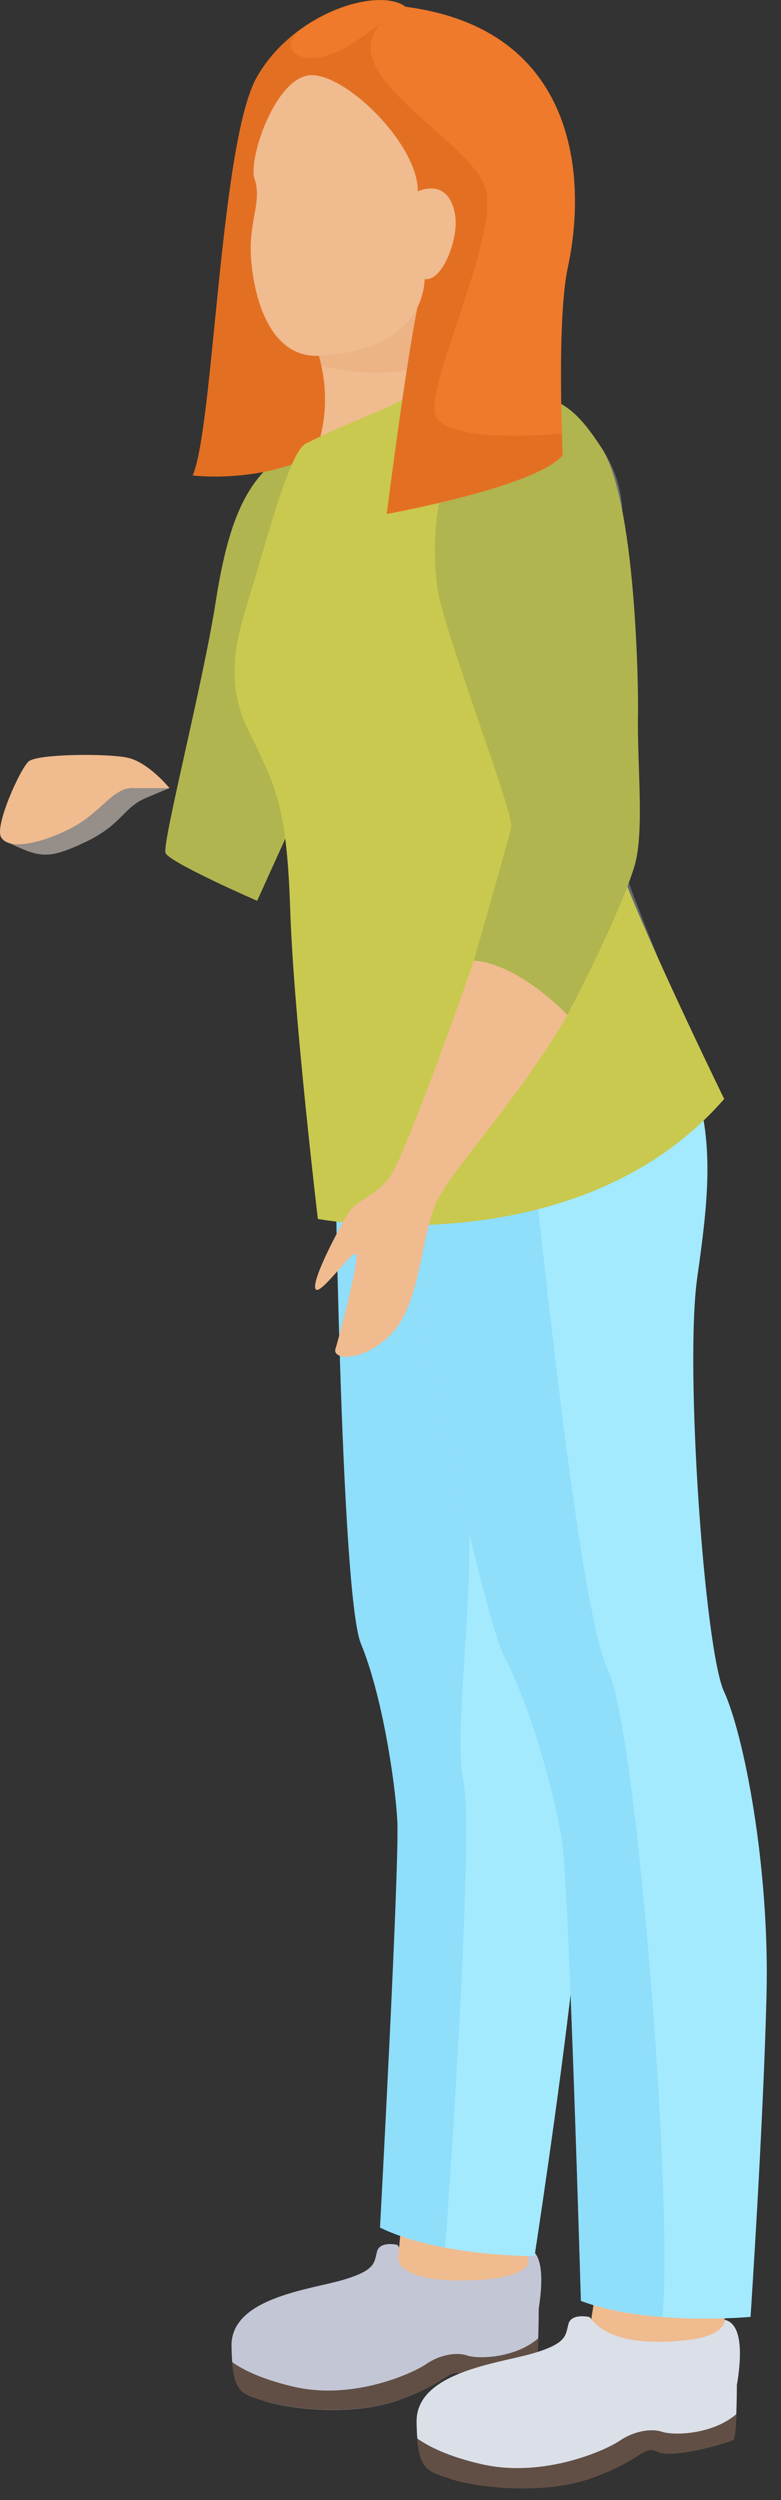 <?xml version="1.0" encoding="utf-8"?>
<svg xmlns="http://www.w3.org/2000/svg" fill="none" height="100%" overflow="visible" preserveAspectRatio="none" style="display: block;" viewBox="0 0 20 64" width="100%">
<rect x="0" y="0" width="20" height="64" fill="#333333" stroke="none"/>
<g id="Group 25">
<path d="M13.792 59.126C13.88 58.581 13.969 57.645 13.489 57.538C13.489 57.538 13.512 57.925 12.623 58.032C11.729 58.139 10.626 58.12 10.174 57.468C10.174 57.468 9.723 57.361 9.653 57.645C9.583 57.925 9.62 58.12 8.778 58.367C7.94 58.614 5.91 58.823 5.929 60.057C5.947 61.29 6.189 61.272 6.767 61.463C7.344 61.658 9.024 61.886 10.263 61.425C11.506 60.969 11.487 60.615 11.855 60.792C12.223 60.969 13.619 60.564 13.708 60.494C13.796 60.425 13.796 59.121 13.796 59.121L13.792 59.126Z" fill="#C3C6D5" id="Vector"/>
<path d="M6.762 61.463C6.259 61.295 6.008 61.286 5.943 60.467C6.208 60.658 6.683 60.904 7.521 61.1C9.066 61.459 10.607 60.737 10.919 60.518C11.231 60.299 11.669 60.202 11.957 60.299C12.246 60.397 13.186 60.374 13.782 59.862C13.768 60.169 13.75 60.462 13.708 60.495C13.619 60.565 12.223 60.97 11.855 60.793C11.487 60.616 11.506 60.97 10.263 61.426C9.02 61.882 7.344 61.654 6.767 61.463H6.762Z" fill="#614F45" id="Vector_2"/>
<path d="M13.41 56.887L13.531 57.929C13.531 57.929 13.494 58.381 11.794 58.381C10.095 58.381 10.198 57.79 10.198 57.79L10.337 56.263L13.415 56.887H13.41Z" fill="#F0BB8F" id="Vector_3"/>
<path d="M18.475 58.679L18.601 59.773C18.601 59.773 18.563 60.248 16.776 60.248C14.988 60.248 15.1 59.628 15.1 59.628L15.393 57.789L18.475 58.679Z" fill="#F0BB8F" id="Vector_4"/>
<path d="M14.746 28.172C15.421 29.979 15.137 31.468 14.648 33.549C14.159 35.63 13.968 42.325 14.331 43.344C14.694 44.364 15.011 47.543 14.662 50.625C14.313 53.707 13.689 57.757 13.689 57.757C13.689 57.757 11.259 57.771 9.732 57.026C9.732 57.026 10.239 47.65 10.174 46.584C10.109 45.518 9.774 43.363 9.243 42.078C8.717 40.798 8.573 28.852 8.573 28.852L14.746 28.172Z" fill="#A3EAFF" id="Vector_5"/>
<g id="Group" opacity="0.5">
<path d="M11.809 37.324C12.39 39.605 11.552 44.126 11.864 45.56C12.139 46.826 11.543 55.629 11.399 57.538C10.826 57.431 10.23 57.268 9.732 57.026C9.732 57.026 10.24 47.65 10.174 46.584C10.109 45.518 9.774 43.362 9.243 42.077C8.717 40.797 8.573 28.851 8.573 28.851L10.044 28.689L10.873 29.042L11.809 37.324Z" fill="#7BD1F6" id="Vector_6"/>
</g>
<path d="M17.446 26.887C18.349 28.773 18.181 30.412 17.855 32.707C17.53 35.002 18.046 42.236 18.54 43.302C19.033 44.368 19.713 47.73 19.629 51.086C19.545 54.447 19.22 59.312 19.22 59.312C19.22 59.312 16.599 59.559 14.876 58.903C14.876 58.903 14.569 48.302 14.397 47.152C14.22 46.007 13.614 43.754 12.921 42.422C12.227 41.091 9.909 29.36 9.909 29.36L17.446 26.887Z" fill="#A3EAFF" id="Vector_7"/>
<path d="M18.875 61.03C18.968 60.467 19.061 59.499 18.558 59.387C18.558 59.387 18.586 59.787 17.655 59.899C16.724 60.011 15.574 59.992 15.1 59.317C15.1 59.317 14.629 59.205 14.555 59.499C14.48 59.792 14.518 59.992 13.642 60.248C12.767 60.504 10.654 60.723 10.668 61.998C10.686 63.274 10.942 63.255 11.543 63.456C12.143 63.656 13.894 63.893 15.188 63.418C16.482 62.944 16.464 62.58 16.845 62.762C17.227 62.944 18.689 62.525 18.777 62.45C18.87 62.376 18.87 61.026 18.87 61.026L18.875 61.03Z" fill="#DBDFE8" id="Vector_8"/>
<path d="M7.902 11.343C6.352 11.883 5.854 13.303 5.523 15.412C5.193 17.52 4.145 21.594 4.239 21.836C4.332 22.078 6.585 23.061 6.585 23.061L8.657 18.489L7.907 11.343H7.902Z" fill="#B0B54F" id="Vector_9"/>
<g id="Group_2" opacity="0.5">
<path d="M9.908 29.359L10.872 29.043C12.11 28.964 13.54 28.703 13.54 28.703C13.786 30.886 14.806 41.166 15.565 42.748C16.323 44.331 17.25 56.519 16.961 59.312C16.258 59.256 15.509 59.14 14.876 58.898C14.876 58.898 14.568 48.297 14.396 47.148C14.219 46.002 13.614 43.749 12.92 42.418C12.227 41.086 9.908 29.355 9.908 29.355V29.359Z" fill="#7BD1F6" id="Vector_10"/>
</g>
<path d="M10.384 0.17C9.686 -0.342 7.521 0.314 6.576 1.976C5.631 3.638 5.468 11.003 4.932 12.171C4.932 12.171 6.767 12.414 8.345 11.501C8.857 11.208 9.611 10.677 9.611 10.677L9.788 7.525L10.375 0.17H10.384Z" fill="#E37022" id="Vector_11"/>
<path d="M8.168 9.108C8.391 9.914 8.531 11.296 7.441 12.721C7.441 12.721 8.526 12.828 9.434 12.404C10.342 11.981 11.087 7.134 11.087 7.134L8.419 6.995L8.168 9.108Z" fill="#F0BB8F" id="Vector_12"/>
<g id="Group_3" opacity="0.3">
<path d="M10.039 10.398C8.973 10.835 8.274 11.152 7.907 11.343C7.539 11.534 7.045 13.289 6.664 14.606C6.282 15.924 5.705 17.171 6.431 18.666C7.157 20.155 7.422 20.621 7.511 23.302C7.599 25.984 8.219 30.258 8.219 30.258C8.219 30.258 13.689 30.63 18.158 27.651C18.158 27.651 16.389 23.535 15.914 22.055C15.439 20.579 15.514 18.27 15.695 16.049C15.877 13.829 16.272 12.79 15.402 11.459C14.531 10.128 12.785 9.55 12.343 9.471C11.901 9.392 10.039 10.398 10.039 10.398Z" fill="#D3EFFC" id="Vector_13"/>
</g>
<path d="M9.961 10.414C8.895 10.852 8.196 11.168 7.828 11.359C7.461 11.55 6.967 13.305 6.585 14.623C6.204 15.94 5.626 17.188 6.353 18.682C7.079 20.172 7.344 20.637 7.433 23.319C7.521 26 8.14 31.205 8.14 31.205C8.14 31.205 14.797 32.444 18.545 28.133C18.545 28.133 16.311 23.552 15.836 22.071C15.361 20.596 15.435 18.287 15.617 16.066C15.798 13.845 15.933 13.24 15.063 11.904C14.192 10.573 12.703 9.567 12.265 9.488C11.823 9.409 9.961 10.414 9.961 10.414Z" fill="#C9C94F" id="Vector_14"/>
<g id="Group_4" opacity="0.5">
<path d="M8.312 7.889L10.877 7.139C10.877 7.139 10.961 7.172 11.068 7.223C11.026 7.498 10.868 8.41 10.645 9.407C9.648 9.723 8.224 9.369 8.224 9.369V9.36C8.205 9.272 8.191 9.183 8.168 9.104L8.312 7.884V7.889Z" fill="#E8AB79" id="Vector_15"/>
</g>
<path d="M14.681 25.719C13.452 27.958 11.589 29.895 11.18 30.77C10.77 31.645 10.784 33.386 9.993 34.178C9.285 34.881 8.498 34.815 8.591 34.531C8.689 34.219 9.197 32.264 9.122 32.111C9.043 31.957 8.154 33.251 8.075 32.986C7.996 32.721 8.689 31.436 8.908 31.073C9.127 30.705 9.546 30.681 9.965 30.155C10.384 29.629 12.139 24.587 12.139 24.587L14.522 24.22L14.685 25.719H14.681Z" fill="#F0BB8F" id="Vector_16"/>
<path d="M16.338 18.289C16.31 19.564 16.515 21.319 16.24 22.199C15.83 23.517 14.531 25.984 14.531 25.984C14.531 25.984 13.298 24.671 12.134 24.592C12.134 24.592 13.018 21.51 13.093 21.18C13.168 20.849 11.492 16.506 11.231 15.207C11.026 14.173 11.017 11.482 12.632 10.607C13.037 10.384 13.586 10.039 14.187 10.258C14.704 10.449 15.081 10.97 15.402 11.464C16.273 12.795 16.352 17.516 16.338 18.293V18.289Z" fill="#B0B54F" id="Vector_17"/>
<path d="M9.76 0.608C9.76 0.608 8.344 1.809 7.609 1.399C7.348 1.255 7.423 1.036 7.628 0.817C8.642 0.049 9.885 -0.188 10.384 0.175L10.337 0.775C10.02 0.687 9.76 0.612 9.76 0.612V0.608Z" fill="#EF7A2B" id="Vector_18"/>
<path d="M11.543 63.46C11.017 63.283 10.756 63.274 10.686 62.427C10.966 62.622 11.459 62.883 12.334 63.083C13.945 63.451 15.551 62.706 15.877 62.478C16.203 62.255 16.654 62.152 16.957 62.255C17.26 62.352 18.237 62.329 18.856 61.803C18.842 62.12 18.824 62.422 18.782 62.459C18.689 62.534 17.232 62.953 16.85 62.771C16.468 62.59 16.487 62.953 15.193 63.428C13.898 63.903 12.148 63.665 11.547 63.465L11.543 63.46Z" fill="#614F45" id="Vector_19"/>
<path d="M10.877 7.139C10.575 7.851 9.909 13.158 9.909 13.158C9.909 13.158 13.736 12.469 14.411 11.655C14.411 11.655 14.248 8.214 14.541 6.846C15.044 4.523 14.764 0.742 10.388 0.174L7.851 1.939L9.108 5.235L10.882 7.144L10.877 7.139Z" fill="#EF7A2B" id="Vector_20"/>
<path d="M7.847 1.934L9.755 0.607C8.489 1.934 12.167 3.629 12.451 4.881C12.73 6.133 10.957 9.741 11.138 10.574C11.315 11.408 14.387 11.096 14.387 11.096C14.397 11.436 14.406 11.65 14.406 11.65C13.731 12.464 9.904 13.153 9.904 13.153C9.904 13.153 10.575 7.846 10.873 7.134L9.099 5.225L7.842 1.929L7.847 1.934Z" fill="#E37022" id="Vector_21"/>
<path d="M10.877 7.139C10.803 8.401 9.685 9.039 8.168 9.108C6.65 9.174 6.389 6.925 6.422 6.222C6.455 5.519 6.687 5.072 6.52 4.588C6.352 4.104 6.99 2.144 7.847 1.939C8.703 1.734 10.71 3.648 10.7 4.9C10.7 4.9 11.506 4.5 11.659 5.538C11.743 6.106 11.334 7.218 10.873 7.144L10.877 7.139Z" fill="#F0BB8F" id="Vector_22"/>
<path d="M0.198 21.564C1.008 21.946 1.209 22.02 2.172 21.564C3.136 21.108 3.145 20.675 3.746 20.424L4.346 20.172L2.419 19.884L0.203 21.564H0.198Z" fill="#F8EBE0" id="Vector_23" opacity="0.5"/>
<path d="M3.448 20.172C2.87 20.139 2.614 20.819 1.739 21.243C0.864 21.666 0.189 21.727 0.026 21.429C-0.137 21.131 0.515 19.683 0.734 19.492C0.952 19.301 2.712 19.283 3.257 19.395C3.797 19.506 4.342 20.177 4.342 20.177H3.448V20.172Z" fill="#F0BB8F" id="Vector_24"/>
</g>
</svg>